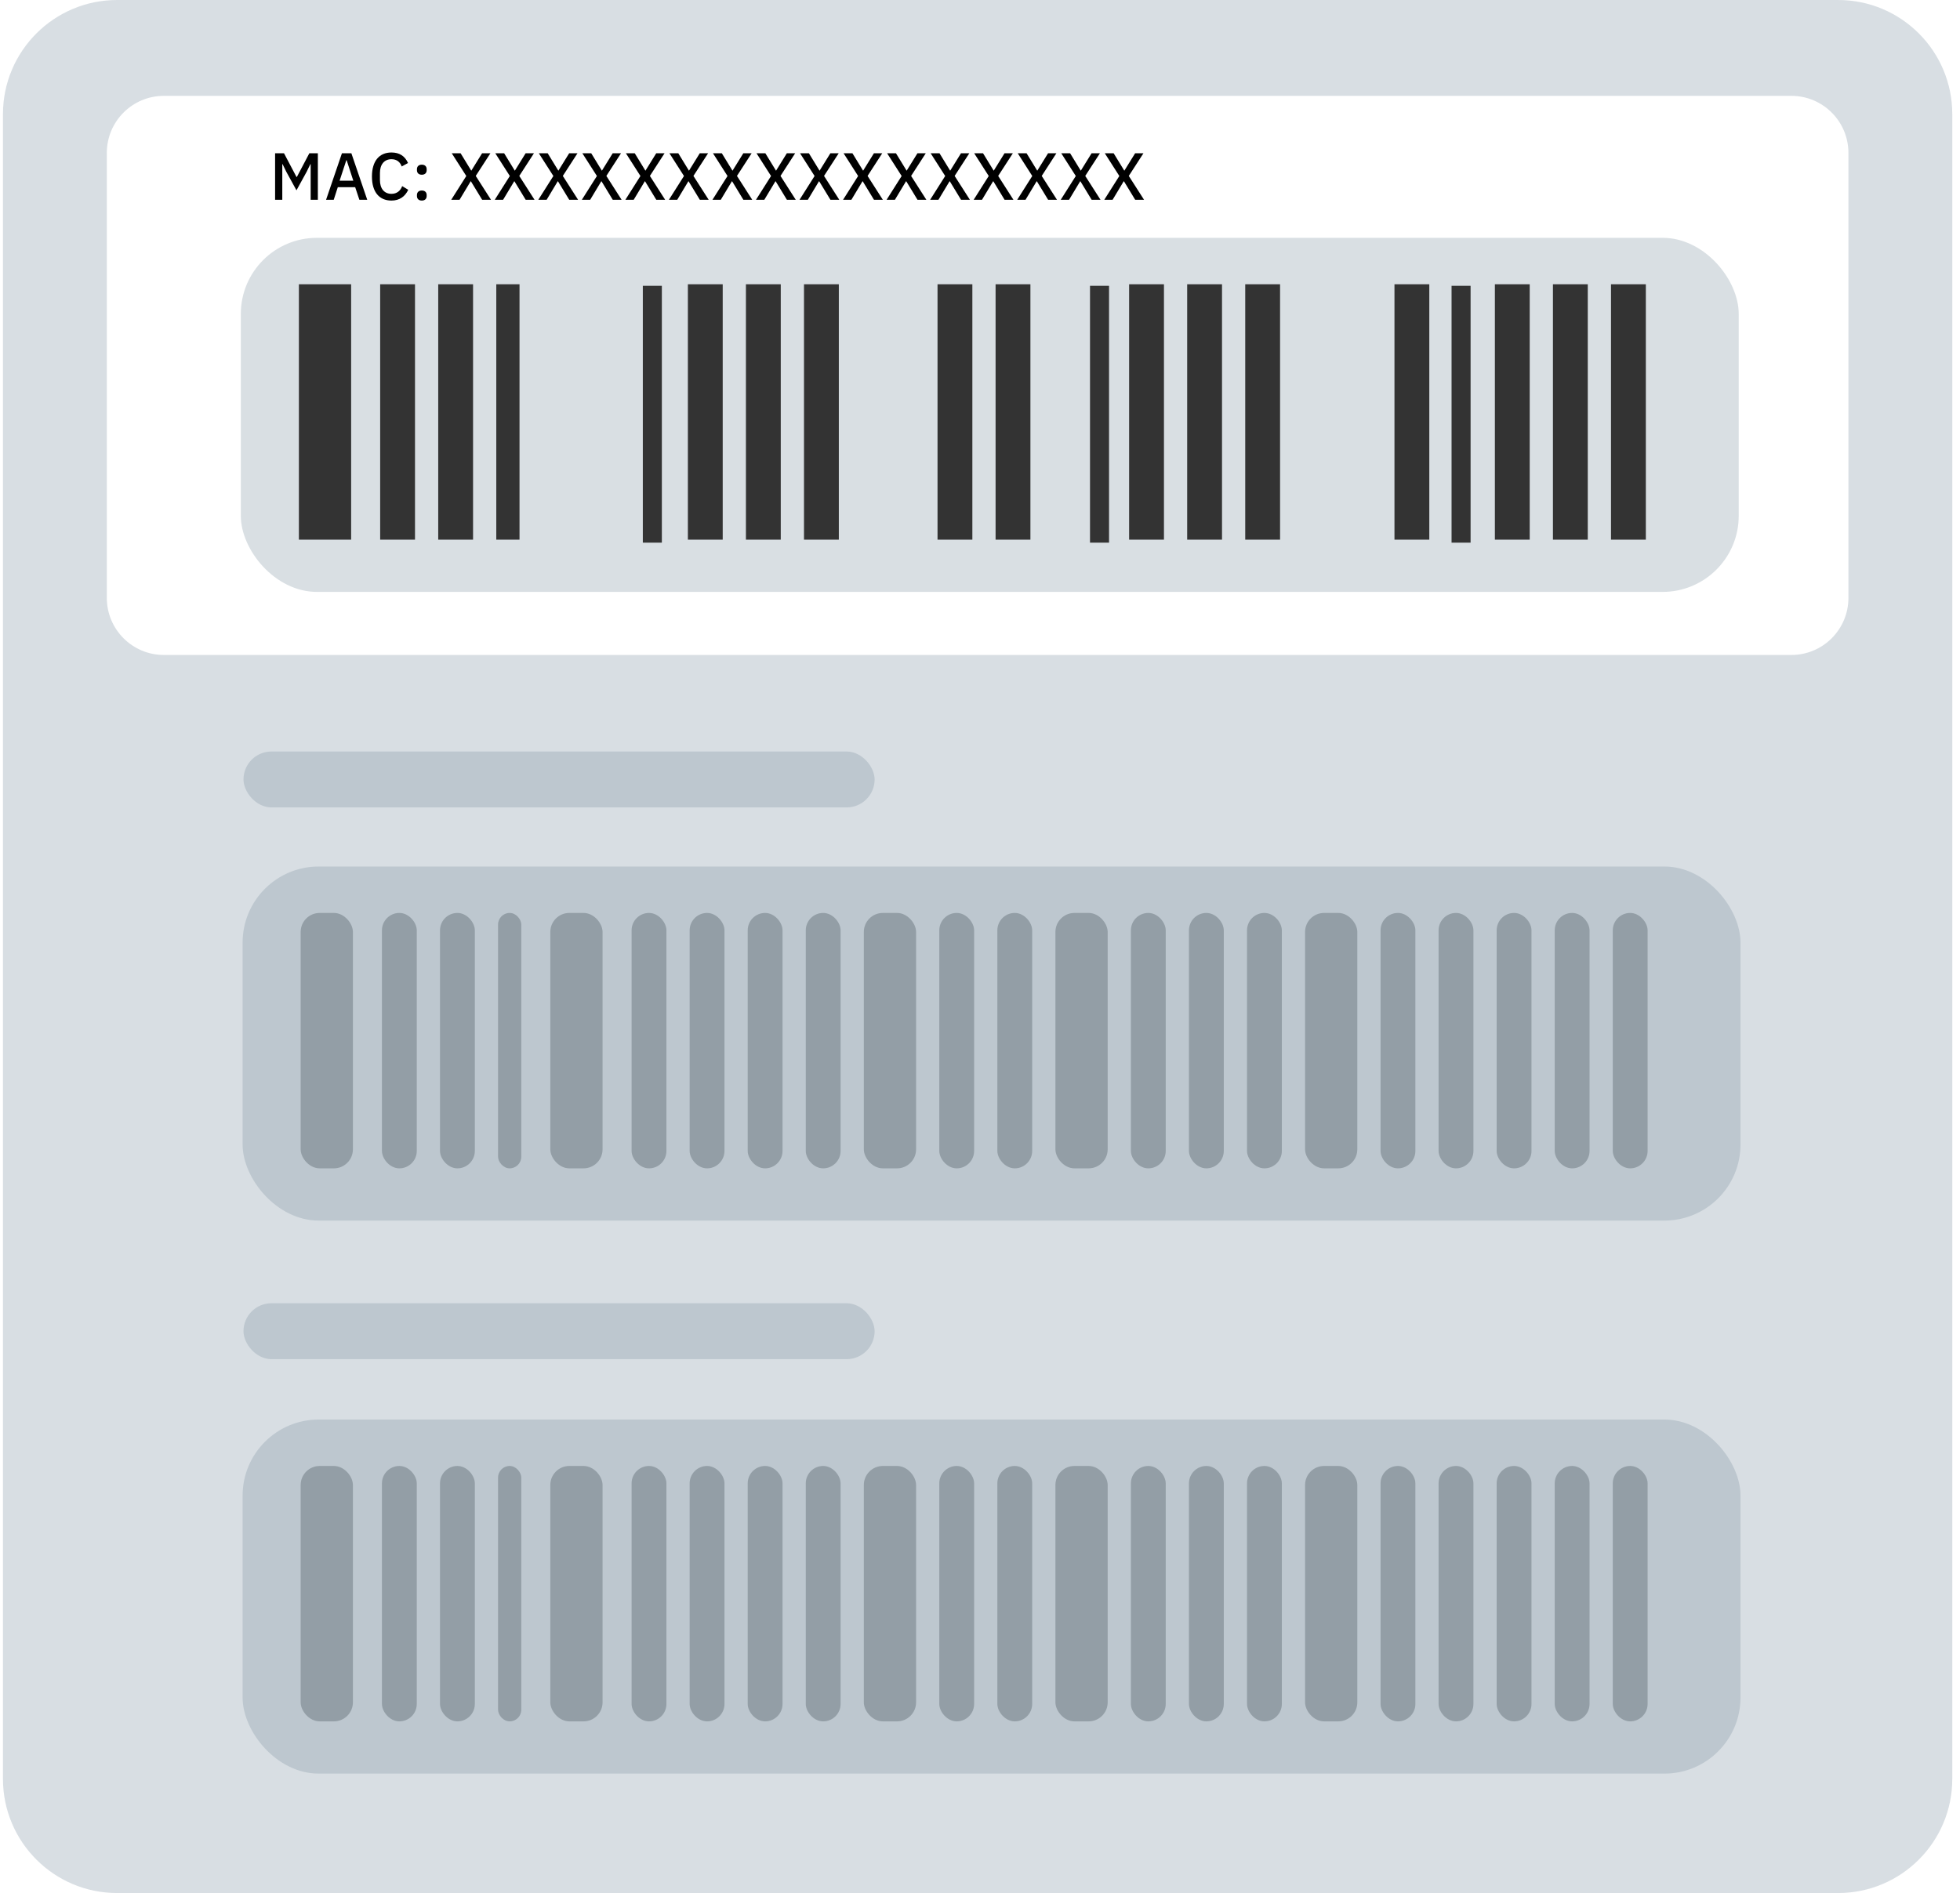 <svg width="206" height="199" viewBox="0 0 206 199" fill="none" xmlns="http://www.w3.org/2000/svg">
<rect x="25.498" y="91.089" width="157.433" height="37.222" rx="8" fill="#D9DFE3"/>
<rect x="31.6" y="95.97" width="5.492" height="26.849" rx="2" fill="#9EA5A9"/>
<rect x="57.839" y="95.97" width="5.492" height="26.849" rx="2" fill="#9EA5A9"/>
<rect x="90.79" y="95.97" width="5.492" height="26.849" rx="2" fill="#9EA5A9"/>
<rect x="110.927" y="95.97" width="5.492" height="26.849" rx="2" fill="#9EA5A9"/>
<rect x="137.165" y="95.97" width="5.492" height="26.849" rx="2" fill="#9EA5A9"/>
<rect x="40.143" y="95.97" width="3.661" height="26.849" rx="1.831" fill="#9EA5A9"/>
<rect x="78.585" y="95.97" width="3.661" height="26.849" rx="1.831" fill="#9EA5A9"/>
<rect x="169.506" y="95.97" width="3.661" height="26.849" rx="1.831" fill="#9EA5A9"/>
<rect x="66.382" y="95.97" width="3.661" height="26.849" rx="1.831" fill="#9EA5A9"/>
<rect x="157.302" y="95.97" width="3.661" height="26.849" rx="1.831" fill="#9EA5A9"/>
<rect x="98.722" y="95.97" width="3.661" height="26.849" rx="1.831" fill="#9EA5A9"/>
<rect x="118.859" y="95.97" width="3.661" height="26.849" rx="1.831" fill="#9EA5A9"/>
<rect x="145.099" y="95.97" width="3.661" height="26.849" rx="1.831" fill="#9EA5A9"/>
<rect x="46.245" y="95.97" width="3.661" height="26.849" rx="1.831" fill="#9EA5A9"/>
<rect x="84.688" y="95.97" width="3.661" height="26.849" rx="1.831" fill="#9EA5A9"/>
<rect x="72.484" y="95.97" width="3.661" height="26.849" rx="1.831" fill="#9EA5A9"/>
<rect x="163.404" y="95.97" width="3.661" height="26.849" rx="1.831" fill="#9EA5A9"/>
<rect x="104.824" y="95.97" width="3.661" height="26.849" rx="1.831" fill="#9EA5A9"/>
<rect x="131.064" y="95.97" width="3.661" height="26.849" rx="1.831" fill="#9EA5A9"/>
<rect x="124.961" y="95.97" width="3.661" height="26.849" rx="1.831" fill="#9EA5A9"/>
<rect x="151.199" y="95.97" width="3.661" height="26.849" rx="1.831" fill="#9EA5A9"/>
<rect x="52.347" y="95.97" width="2.441" height="26.849" rx="1.22" fill="#9EA5A9"/>
<rect x="25.591" y="79" width="66.333" height="5.878" rx="2.939" fill="#D9DFE3"/>
<rect x="25.498" y="149.224" width="157.433" height="37.222" rx="8" fill="#D9DFE3"/>
<rect x="31.6" y="154.105" width="5.492" height="26.849" rx="2" fill="#9EA5A9"/>
<rect x="57.839" y="154.105" width="5.492" height="26.849" rx="2" fill="#9EA5A9"/>
<rect x="90.79" y="154.105" width="5.492" height="26.849" rx="2" fill="#9EA5A9"/>
<rect x="110.927" y="154.105" width="5.492" height="26.849" rx="2" fill="#9EA5A9"/>
<rect x="137.165" y="154.105" width="5.492" height="26.849" rx="2" fill="#9EA5A9"/>
<rect x="40.143" y="154.105" width="3.661" height="26.849" rx="1.831" fill="#9EA5A9"/>
<rect x="78.585" y="154.105" width="3.661" height="26.849" rx="1.831" fill="#9EA5A9"/>
<rect x="169.506" y="154.105" width="3.661" height="26.849" rx="1.831" fill="#9EA5A9"/>
<rect x="66.382" y="154.105" width="3.661" height="26.849" rx="1.831" fill="#9EA5A9"/>
<rect x="157.302" y="154.105" width="3.661" height="26.849" rx="1.831" fill="#9EA5A9"/>
<rect x="98.722" y="154.105" width="3.661" height="26.849" rx="1.831" fill="#9EA5A9"/>
<rect x="118.859" y="154.105" width="3.661" height="26.849" rx="1.831" fill="#9EA5A9"/>
<rect x="145.099" y="154.105" width="3.661" height="26.849" rx="1.831" fill="#9EA5A9"/>
<rect x="46.245" y="154.105" width="3.661" height="26.849" rx="1.831" fill="#9EA5A9"/>
<rect x="84.688" y="154.105" width="3.661" height="26.849" rx="1.831" fill="#9EA5A9"/>
<rect x="72.484" y="154.105" width="3.661" height="26.849" rx="1.831" fill="#9EA5A9"/>
<rect x="163.404" y="154.105" width="3.661" height="26.849" rx="1.831" fill="#9EA5A9"/>
<rect x="104.824" y="154.105" width="3.661" height="26.849" rx="1.831" fill="#9EA5A9"/>
<rect x="131.064" y="154.105" width="3.661" height="26.849" rx="1.831" fill="#9EA5A9"/>
<rect x="124.961" y="154.105" width="3.661" height="26.849" rx="1.831" fill="#9EA5A9"/>
<rect x="151.199" y="154.105" width="3.661" height="26.849" rx="1.831" fill="#9EA5A9"/>
<rect x="52.347" y="154.105" width="2.441" height="26.849" rx="1.22" fill="#9EA5A9"/>
<rect x="25.591" y="137" width="66.333" height="5.878" rx="2.939" fill="#D9DFE3"/>
<path fill-rule="evenodd" clip-rule="evenodd" d="M205.189 12C205.189 5.373 199.816 0 193.189 0H12.311C5.684 0 0.311 5.373 0.311 12V187C0.311 193.627 5.684 199 12.311 199H193.189C199.816 199 205.189 193.627 205.189 187V12ZM17.227 10.076C13.913 10.076 11.227 12.762 11.227 16.076V62.852C11.227 66.166 13.913 68.852 17.227 68.852H188.273C191.587 68.852 194.273 66.166 194.273 62.852V16.076C194.273 12.762 191.587 10.076 188.273 10.076H17.227Z" fill="#7A909E" fill-opacity="0.29"/>
<rect x="25.311" y="25" width="157.433" height="37.222" rx="8" fill="#D9DFE3"/>
<rect x="31.414" y="29.882" width="5.492" height="26.849" fill="#333333"/>
<rect x="114.562" y="30.046" width="2" height="27" fill="#333333"/>
<rect x="39.956" y="29.882" width="3.661" height="26.849" fill="#333333"/>
<rect x="78.398" y="29.882" width="3.661" height="26.849" fill="#333333"/>
<rect x="169.32" y="29.882" width="3.661" height="26.849" fill="#333333"/>
<rect x="67.562" y="30.046" width="2" height="27" fill="#333333"/>
<rect x="157.115" y="29.882" width="3.661" height="26.849" fill="#333333"/>
<rect x="98.536" y="29.882" width="3.661" height="26.849" fill="#333333"/>
<rect x="118.673" y="29.882" width="3.661" height="26.849" fill="#333333"/>
<rect x="146.562" y="29.882" width="3.661" height="26.849" fill="#333333"/>
<rect x="46.058" y="29.882" width="3.661" height="26.849" fill="#333333"/>
<rect x="84.501" y="29.882" width="3.661" height="26.849" fill="#333333"/>
<rect x="72.298" y="29.882" width="3.661" height="26.849" fill="#333333"/>
<rect x="163.217" y="29.882" width="3.661" height="26.849" fill="#333333"/>
<rect x="104.638" y="29.882" width="3.661" height="26.849" fill="#333333"/>
<rect x="130.877" y="29.882" width="3.661" height="26.849" fill="#333333"/>
<rect x="124.775" y="29.882" width="3.661" height="26.849" fill="#333333"/>
<rect x="152.562" y="30.046" width="2" height="27" fill="#333333"/>
<rect x="52.161" y="29.882" width="2.441" height="26.849" fill="#333333"/>
<path d="M28.913 21V16.114H29.851L31.16 18.599H31.202L32.511 16.114H33.407V21H32.651V17.262H32.616L32.231 18.053L31.16 20.006L30.089 18.053L29.704 17.262H29.669V21H28.913ZM38.597 21H37.771L37.33 19.677H35.503L35.076 21H34.271L35.937 16.114H36.931L38.597 21ZM37.134 18.998L36.434 16.842H36.399L35.692 18.998H37.134ZM41.143 21.084C39.869 21.084 39.092 20.195 39.092 18.557C39.092 16.919 39.869 16.03 41.143 16.03C41.99 16.03 42.557 16.408 42.886 17.136L42.221 17.5C42.053 17.038 41.71 16.737 41.143 16.737C40.394 16.737 39.932 17.283 39.932 18.186V18.928C39.932 19.831 40.394 20.377 41.143 20.377C41.724 20.377 42.095 20.041 42.27 19.565L42.907 19.95C42.578 20.657 41.99 21.084 41.143 21.084ZM44.333 18.368C43.99 18.368 43.822 18.165 43.822 17.892V17.787C43.822 17.514 43.99 17.311 44.333 17.311C44.676 17.311 44.844 17.514 44.844 17.787V17.892C44.844 18.165 44.676 18.368 44.333 18.368ZM44.333 21.084C43.99 21.084 43.822 20.881 43.822 20.608V20.503C43.822 20.23 43.99 20.027 44.333 20.027C44.676 20.027 44.844 20.23 44.844 20.503V20.608C44.844 20.881 44.676 21.084 44.333 21.084ZM47.426 21L49.008 18.501L47.482 16.114H48.413L49.526 17.934H49.54L50.667 16.114H51.542L50.002 18.494L51.605 21H50.674L49.491 19.054H49.47L48.301 21H47.426ZM52.002 21L53.584 18.501L52.058 16.114H52.989L54.102 17.934H54.116L55.243 16.114H56.118L54.578 18.494L56.181 21H55.25L54.067 19.054H54.046L52.877 21H52.002ZM56.578 21L58.16 18.501L56.634 16.114H57.565L58.678 17.934H58.692L59.819 16.114H60.694L59.154 18.494L60.757 21H59.826L58.643 19.054H58.622L57.453 21H56.578ZM61.154 21L62.736 18.501L61.209 16.114H62.141L63.254 17.934H63.267L64.394 16.114H65.269L63.73 18.494L65.332 21H64.401L63.218 19.054H63.197L62.029 21H61.154ZM65.729 21L67.311 18.501L65.785 16.114H66.716L67.829 17.934H67.843L68.97 16.114H69.845L68.305 18.494L69.908 21H68.977L67.794 19.054H67.773L66.604 21H65.729ZM70.305 21L71.887 18.501L70.361 16.114H71.292L72.405 17.934H72.419L73.546 16.114H74.421L72.881 18.494L74.484 21H73.553L72.37 19.054H72.349L71.18 21H70.305ZM74.881 21L76.463 18.501L74.937 16.114H75.868L76.981 17.934H76.995L78.122 16.114H78.997L77.457 18.494L79.06 21H78.129L76.946 19.054H76.925L75.756 21H74.881ZM79.456 21L81.038 18.501L79.512 16.114H80.443L81.556 17.934H81.57L82.697 16.114H83.572L82.032 18.494L83.635 21H82.704L81.521 19.054H81.5L80.331 21H79.456ZM84.032 21L85.614 18.501L84.088 16.114H85.019L86.132 17.934H86.146L87.273 16.114H88.148L86.608 18.494L88.211 21H87.28L86.097 19.054H86.076L84.907 21H84.032ZM88.608 21L90.19 18.501L88.664 16.114H89.595L90.708 17.934H90.722L91.849 16.114H92.724L91.184 18.494L92.787 21H91.856L90.673 19.054H90.652L89.483 21H88.608ZM93.183 21L94.765 18.501L93.239 16.114H94.17L95.283 17.934H95.297L96.424 16.114H97.299L95.759 18.494L97.362 21H96.431L95.248 19.054H95.227L94.058 21H93.183ZM97.759 21L99.341 18.501L97.815 16.114H98.746L99.859 17.934H99.873L101 16.114H101.875L100.335 18.494L101.938 21H101.007L99.824 19.054H99.803L98.634 21H97.759ZM102.335 21L103.917 18.501L102.391 16.114H103.322L104.435 17.934H104.449L105.576 16.114H106.451L104.911 18.494L106.514 21H105.583L104.4 19.054H104.379L103.21 21H102.335ZM106.911 21L108.493 18.501L106.967 16.114H107.898L109.011 17.934H109.025L110.152 16.114H111.027L109.487 18.494L111.09 21H110.159L108.976 19.054H108.955L107.786 21H106.911ZM111.486 21L113.068 18.501L111.542 16.114H112.473L113.586 17.934H113.6L114.727 16.114H115.602L114.062 18.494L115.665 21H114.734L113.551 19.054H113.53L112.361 21H111.486ZM116.062 21L117.644 18.501L116.118 16.114H117.049L118.162 17.934H118.176L119.303 16.114H120.178L118.638 18.494L120.241 21H119.31L118.127 19.054H118.106L116.937 21H116.062Z" fill="black"/>
</svg>
